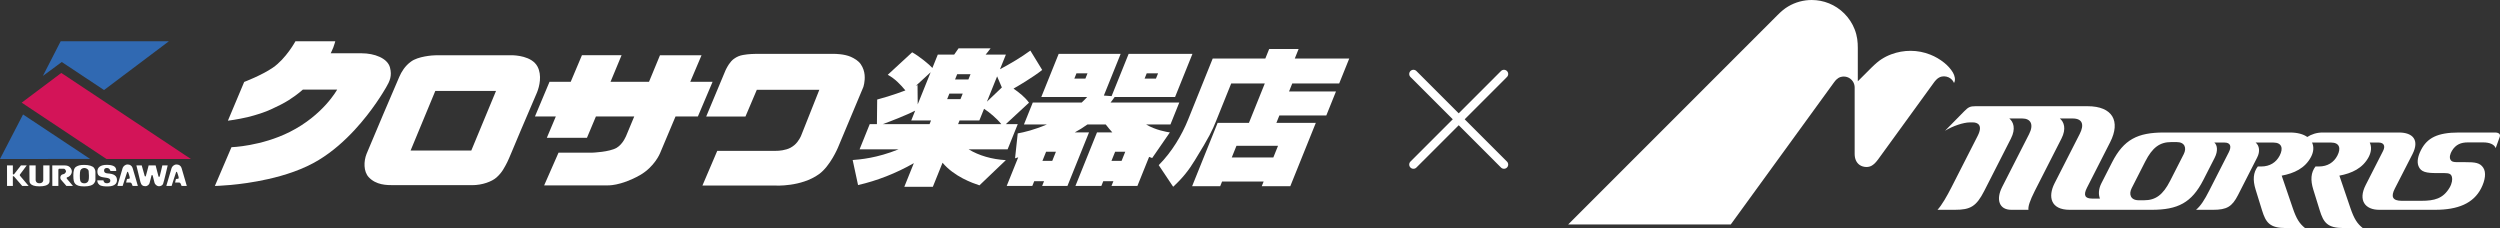 <?xml version="1.0" encoding="UTF-8"?><svg id="_レイヤー_2" xmlns="http://www.w3.org/2000/svg" viewBox="0 0 548.117 50"><rect x="0" y="0" width="548.117" height="50" fill="#333333" stroke="none"/><defs><style>.cls-1,.cls-2{fill:#fff;}.cls-2,.cls-3,.cls-4{fill-rule:evenodd;}.cls-5{fill:none;stroke:#fff;stroke-linecap:round;stroke-miterlimit:10;stroke-width:1.849px;}.cls-3{fill:#3069b2;}.cls-4{fill:#d31458;}</style></defs><g id="_レイヤー_1-2"><path class="cls-1" d="M211.075,20.515l-.491,1.217h-2.926l.492-1.217h2.926ZM212.784,16.272l-.466,1.153h-2.927l.466-1.153h2.927ZM218.615,16.74l1.04,2.433-3.276,3.121,2.236-5.554ZM201.206,22.886l-.039-4.243c-.173.092-.22.125-.379.187l3.257-2.993-2.84,7.05ZM220.538,11.967h-4.44c.119-.125.651-.782,1.092-1.374h-7.03c-.321.469-.729,1.062-.956,1.374h-3.597l-1.183,2.932c-.619-.717-2.947-2.62-4.437-3.432l-5.348,4.928c1.6.873,2.778,2.122,3.865,3.432-.08.031-2.988,1.154-6.186,1.996l-.056,5.398h-1.581l-2.224,5.522h8.544c-4.784,1.932-8.427,2.213-10.058,2.34l1.183,5.491c4.112-.937,8.297-2.558,12.23-4.805l-2.086,5.179h6.255l2.125-5.272c2.568,3.058,6.577,4.461,8.091,4.96l5.789-5.523c-3.085-.188-5.887-.996-8.158-2.369h8.543l2.224-5.522h-2.623l5.093-4.712c-.889-1.216-2.113-2.183-3.397-3.087.736-.406,4.256-2.465,6.289-4.086l-2.598-4.245c-2.095,1.529-4.384,2.871-6.659,4.088l1.296-3.214ZM215.75,23.853c1.123.718,2.812,2.121,3.789,3.369h-9.484l.325-.812h4.34l1.03-2.558ZM204.125,26.411l-.327.812h-10.26c1.939-.718,5.165-1.966,7.114-2.965l-.866,2.153h4.338Z"/><path class="cls-1" d="M237.965,17.239h-2.421l.464-1.155h2.422l-.465,1.155ZM251.938,34.397c.056.031.564.188.675.25l3.875-5.615c-.668-.094-3.128-.5-5.215-1.748h5.347l1.934-4.805h-15.066c.474-.593.512-.686.895-1.217h13.251l3.807-9.452h-13.99l-3.734,9.265-1.699-.125,3.683-9.14h-13.589l-3.808,9.452h10.056c-.235.251-.436.5-1.196,1.217h-10.729l-1.936,4.805h5.045c-2.877,1.216-4.916,1.684-6.409,1.966l-.585,5.461c.42-.126.534-.158.694-.219l-2.525,6.269h5.614l.416-1.028h2.153l-.414,1.028h5.548l4.726-11.729h-3.128c.908-.5,1.887-1.093,2.79-1.748h4.002c.509.655.893,1.124,1.449,1.748h-3.363l-4.726,11.729h5.685l.414-1.028h2.22l-.414,1.028h5.683l2.563-6.364ZM253.436,17.239h-2.489l.465-1.155h2.489l-.465,1.155ZM230.702,35.271h-2.153l.804-1.998h2.153l-.804,1.998ZM245.903,35.271h-2.22l.804-1.998h2.22l-.804,1.998Z"/><path class="cls-1" d="M280.206,31.963l-1.03,2.559h-9.115l1.03-2.559h9.115ZM273.822,26.941h-6.863l-5.592,13.883h6.154l.415-1.029h9.114l-.415,1.029h6.257l5.593-13.883h-8.644l.653-1.622h10.293l2.123-5.272h-10.291l.702-1.748h10.291l2.2-5.458h-11.94l.842-2.091h-6.457l-.843,2.091h-11.537l-5.377,13.352c-1.358,3.371-3.526,7.08-6.457,10.013l3.168,4.743c2.033-1.873,3.454-3.651,4.785-5.864,3.183-5.149,3.805-6.521,4.634-8.58l3.305-8.205h7.366l-3.48,8.642Z"/><path class="cls-1" d="M53.537,17.964s3.845-1.455,6.279-3.127c2.905-1.992,4.956-5.785,4.956-5.785h8.734s-.188.724-.431,1.363c-.245.624-.575,1.269-.575,1.269h6.813c2.738,0,5.645,1.053,6.189,3.118.478,1.852-.038,2.975-.863,4.384-.533.9-2.951,5.046-6.855,9.268-2.186,2.369-4.824,4.752-7.873,6.606-3.376,2.07-7.444,3.383-11.194,4.219-6.234,1.406-11.608,1.491-11.608,1.491l3.638-8.496s6.506-.2,12.773-3.343c7.375-3.699,10.403-9.291,10.403-9.291h-7.514s-1.194,1.097-3.099,2.311c-1.056.674-2.362,1.318-3.7,1.935-1.553.74-3.512,1.347-5.298,1.791-2.347.545-4.349.786-4.349.786l3.574-8.498Z"/><path class="cls-1" d="M90.116,13.501c1.539-1.149,4.7-1.39,5.613-1.39h16.394c.83,0,4.467.157,5.712,2.466,1.032,1.926.434,4.368-.091,5.678-.291.736-2.121,4.925-3.599,8.411-1.473,3.478-2.592,6.242-2.932,6.891-.602,1.139-1.092,2.242-2.391,3.38-.983.857-3.048,1.658-5.29,1.658h-17.269c-1.49,0-3.796-.014-5.413-1.741-1.164-1.239-1.137-3.49-.471-5.149.654-1.657,6.744-15.929,7.173-16.878.461-1.052,1.211-2.357,2.564-3.327ZM90.022,33.003h13.309l5.417-13.059h-13.312l-5.414,13.059Z"/><path class="cls-1" d="M127.591,12.104h8.687l-2.42,5.829h8.437l2.406-5.822h9.111l-2.475,5.826h4.895l-3.224,7.603h-4.903l-3.404,8.081s-1.191,2.938-4.371,4.768c-4.329,2.451-7.191,2.255-7.191,2.255h-13.835l3.154-7.179h7.468s3.675-.126,5.278-1.063c1.45-.86,2.153-2.795,2.153-2.795l1.7-4.078h-8.403l-1.967,4.687h-8.796l1.971-4.676h-4.577l3.195-7.603h4.647l2.462-5.834Z"/><path class="cls-1" d="M165.931,19.694h13.702l-4.001,10.074s-.481,1.215-1.486,2.06c-.589.48-1.09.732-1.699.912-1.238.374-2.428.335-2.428.335h-12.763l-3.252,7.608h15.94s5.69.341,9.622-2.503c2.459-1.765,4.148-5.808,4.148-5.808l5.564-13.277s.422-1.215.288-2.66c-.078-.772-.308-1.572-.852-2.363-.521-.763-1.419-1.267-2.159-1.607-1.458-.649-3.519-.649-3.519-.649h-17.416s-1.494.006-2.712.238c-.75.136-1.332.372-1.996.847-.391.271-.803.746-1.113,1.213-.451.684-.74,1.333-.74,1.333l-4.226,10.104h8.607l2.49-5.857Z"/><polygon class="cls-2" points="4.347 38.293 5.863 36.262 4.592 36.262 3.049 38.242 2.897 38.242 2.819 38.126 2.819 36.262 1.538 36.262 1.544 40.767 2.819 40.767 2.815 38.639 3.025 38.639 4.868 40.763 6.273 40.759 4.347 38.488 4.347 38.293"/><path class="cls-2" d="M9.487,39.502c0,.244-.187.676-.862.676-.677,0-.809-.524-.809-.676v-3.234h-1.373s.023,3.176.023,3.386c0,.21-.012,1.201,2.159,1.201,2.169,0,2.239-.851,2.239-1.165v-3.428h-1.377v3.24Z"/><path class="cls-2" d="M14.714,38.872c.105-.047.199,0,.549-.28.35-.28.489-.7.489-.991,0-.291-.128-.631-.408-.921-.281-.293-.676-.412-1.166-.412h-2.718l.012,4.495h1.323v-3.536c0-.104.089-.234.182-.234h1.016c.279,0,.478.421.478.571,0,.154-.141.363-.291.491-.152.128-.361.128-.583.22-.222.094-.374.432-.374.609,0,.174.035.361.116.477.082.117,1.222,1.405,1.222,1.405h1.435s-1.233-1.438-1.326-1.568c-.093-.128-.059-.279.046-.327Z"/><path class="cls-2" d="M18.529,36.154c-.957,0-1.377.116-1.832.397-.455.28-.618.898-.618,1.901,0,1.004.105,1.54.432,1.867.326.327.851.549,1.948.549,1.097,0,1.726-.255,1.984-.49.256-.233.478-.617.478-.899v-1.692c0-.234-.023-.607-.315-.991-.292-.386-1.12-.642-2.076-.642ZM19.427,39.513c-.116.434-.478.677-.91.677-.431,0-.758-.139-.909-.512-.152-.374-.13-1.996.011-2.31.14-.314.479-.536.864-.536.384,0,.899.233.956.676.059.444.105,1.575-.012,2.006Z"/><path class="cls-2" d="M23.441,37.997c-.665-.093-.618-.526-.618-.63,0-.106.011-.536.63-.536.619,0,.758.665.758.665h1.272s.012-.421-.128-.677c-.14-.257-.548-.677-1.948-.677-1.4,0-2.053.571-2.053,1.436,0,.864.419,1.014.723,1.155.303.139.933.186,1.249.244.314.059.863.118.863.63,0,.513-.525.571-.77.571-.245,0-.42-.069-.548-.198-.129-.128-.199-.442-.199-.442h-1.341s.012.175.034.302c.024.128.071.363.443.689.375.326,1.307.338,1.657.338.35,0,2.182.069,2.182-1.376,0-1.447-1.54-1.4-2.205-1.493Z"/><path class="cls-2" d="M27.978,36.061c-.575,0-.98.454-1.085.77-.104.315-1.162,3.927-1.162,3.927l1.162.004s.911-2.871.981-3.01c.07-.141.175-.094.222.023.046.116.28.759.315.958.035.197.07.337-.011.408-.082.07-.21.07-.327.07-.116,0-.222.011-.256.117-.035.104-.164.688-.164.688h.863c.151,0,.268.081.339.208.07.13.222.538.222.538h1.143s-.992-3.478-1.155-3.956c-.163-.477-.571-.746-1.085-.746Z"/><path class="cls-2" d="M35.593,36.262s-.509,2.214-.579,2.402c-.071.185-.221.138-.269,0-.046-.14-.626-2.402-.626-2.402h-1.532s-.537,2.144-.607,2.319c-.07.174-.222.127-.257-.012-.034-.139-.653-2.307-.653-2.307h-1.167s.711,2.996.887,3.661c.174.665.536.899,1.061.899.525,0,.817-.375.921-.632.105-.256.395-1.575.444-1.726.039-.12.198-.094.256.013.058.104.268,1.143.408,1.596.14.456.626.76.942.76.314,0,.749-.104.937-.538.186-.432,1.007-4.033,1.007-4.033h-1.175Z"/><path class="cls-2" d="M39.797,36.807c-.164-.477-.572-.746-1.085-.746-.576,0-.98.454-1.085.77-.105.315-1.163,3.927-1.163,3.927l1.163.004s.91-2.871.98-3.01c.07-.141.176-.094.222.023.046.116.28.759.314.958.036.197.07.337-.011.408-.081.07-.211.07-.327.07-.116,0-.222.011-.256.117-.035.104-.163.688-.163.688h.863c.152,0,.269.081.339.208.069.13.222.538.222.538h1.143s-.992-3.478-1.154-3.956Z"/><path class="cls-3" d="M9.405,16.643l3.893-7.592h23.726l-14.214,10.69-9.265-6.145-4.14,3.047Z"/><path class="cls-4" d="M4.756,22.508l8.683-6.516,28.41,18.862h-18.512L4.756,22.508Z"/><path class="cls-3" d="M5.055,25.097l14.707,9.756H0l5.055-9.756Z"/><path class="cls-1" d="M547.043,29.054h-7.972c-4.668,0-6.916,1.192-8.264,3.82-.694,1.35-.931,2.565-.569,3.526.518,1.353,1.771,1.547,4.049,1.547h1.594c1.172,0,1.519.224,1.695.852.146.503.025,1.441-.518,2.351-1.429,2.404-3.315,2.877-6.217,2.877h-4.255c-2.072,0-2.429-.92-1.529-2.681.719-1.403,2.972-5.797,3.868-7.547,1.579-3.083.1-4.746-2.958-4.746h-16.739c-1.324,0-2.489.408-3.363.979-.859-.608-2.129-.979-3.799-.979h-27.658c-5.749,0-8.782,1.536-11.342,6.534-1.052,2.049-1.287,2.527-2.344,4.599-.613,1.205-.686,2.377-.323,3.352h-1.714c-1.539,0-1.972-.714-1.137-2.356,1.006-1.974,3.405-6.677,5.1-10.012,2.324-4.567.568-7.884-4.969-7.884h-24.535c-1.197,0-1.595.194-2.515,1.132l-4.19,4.258c1.695-1.064,4.084-1.839,5.417-1.839h.704c.966,0,2.264.543,1.041,2.948l-5.713,11.211c-1.016,1.999-2.168,4.012-3.098,5.002h3.843c3.365,0,4.668-.724,6.423-4.172,2.424-4.768,4.602-9.023,5.829-11.44,1.113-2.189.554-3.666-.355-4.413h2.809c1.911,0,2.605,1.32,1.534,3.428l-5.91,11.596c-1.403,2.759-.654,5.002,2.007,5.002h3.762c-.111-.664.277-1.956,1.393-4.152,1.006-1.974,4.139-8.128,5.84-11.46,1.113-2.184.553-3.665-.356-4.413h2.79c2.198,0,2.6,1.365,1.579,3.38l-5.528,10.842c-1.488,2.937-.855,5.804,3.315,5.804h17.961c5.754,0,8.782-1.534,11.342-6.531.83-1.612,2.49-4.876,2.49-4.876.785-1.536.563-2.822-.08-3.339h2.243c1.262,0,1.599.812.946,2.102-1.137,2.233-3.747,7.348-4.306,8.445-1.011,1.994-1.861,3.34-2.892,4.2h3.717c3.048,0,4.189-.691,5.492-3.236,1.72-3.36,3.616-7.11,4.205-8.251.655-1.278.5-2.582-.347-3.259h3.908c1.801,0,2.223,1.217,1.363,2.869-.775,1.484-2.148,2.376-4.038,2.376h-.755c-1.016,1.333-1.127,2.97-.483,5.052l1.409,4.554c.83,2.683,1.675,3.896,5.271,3.896h4.159c-1.197-.971-1.871-1.971-2.69-4.376-.482-1.414-1.906-5.589-2.427-7.115,2.72-.508,5.124-1.611,6.43-4.106.594-1.132.658-2.239.225-3.151h4.182c1.806,0,2.228,1.217,1.368,2.869-.775,1.484-2.148,2.376-4.034,2.376h-.76c-1.021,1.333-1.132,2.97-.488,5.052l1.413,4.554c.83,2.683,1.67,3.896,5.266,3.896h4.169c-1.202-.971-1.876-1.971-2.701-4.376-.477-1.414-1.901-5.59-2.422-7.116,2.722-.508,5.126-1.611,6.436-4.106.592-1.132.654-2.239.221-3.151h1.932c1.077,0,1.589.664.986,1.848-.593,1.165-2.917,5.727-3.812,7.477-1.715,3.375-.096,5.422,2.958,5.422h12.283c4.949,0,8.384-1.383,10.084-4.727.9-1.768,1.132-3.491.453-4.502-.739-1.112-1.811-1.217-3.959-1.217h-1.675c-.85,0-1.287-.075-1.559-.561-.272-.5-.056-1.292.322-1.921.85-1.418,2.027-1.848,3.485-1.848h3.415c1.318,0,2.404.42,2.701,1.252l.891-2.477c.221-.621-.267-.943-1.021-.943ZM478.775,33.802s-2.243,4.393-2.988,5.86c-1.569,3.073-3.179,4.245-5.703,4.245h-1.172c-1.811,0-2.223-1.328-1.549-2.655,1.096-2.153,2.354-4.617,2.982-5.855,1.569-3.073,3.179-4.25,5.709-4.25h1.172c1.815,0,2.233,1.31,1.549,2.656Z"/><path class="cls-1" d="M379.469,49.208h-35.651L389.684,3.342c.926-.926,1.559-1.444,2.359-1.921,1.589-.948,3.38-1.421,5.165-1.421,2.586,0,5.176.986,7.147,2.96,1.016,1.016,1.771,2.193,2.264,3.45.593,1.512.699,2.809.699,4.102v7.311l2.958-2.957c.875-.875,1.654-1.507,2.152-1.831.765-.493,1.383-.81,2.233-1.129,1.358-.51,2.806-.767,4.255-.762,1.464.005,2.927.286,4.3.835,1.092.433,2.108,1.021,3.048,1.78.78.631,1.444,1.358,1.917,2.163.378.654.634,1.589.231,2.271-.161-.39-.432-.739-.795-1.006-.533-.39-1.237-.528-1.871-.407-.916.176-1.499.986-1.756,1.336l-12.247,16.867c-.216.289-.483.604-.689.81-.196.189-.468.405-.664.516-.342.194-.709.312-1.232.304-.483-.01-1.051-.161-1.469-.465-.709-.518-1.061-1.353-1.061-2.409v-14.541h0c0-.437-.11-.893-.367-1.303-.156-.249-.363-.473-.614-.654-.433-.315-.935-.463-1.428-.458-.232.003-.463.04-.684.106-.171.055-.342.126-.493.226-.262.171-.538.392-.951.961l-22.624,31.134Z"/><line class="cls-5" x1="309.889" y1="16.224" x2="329.743" y2="36.078"/><line class="cls-5" x1="309.889" y1="36.078" x2="329.743" y2="16.224"/></g></svg>